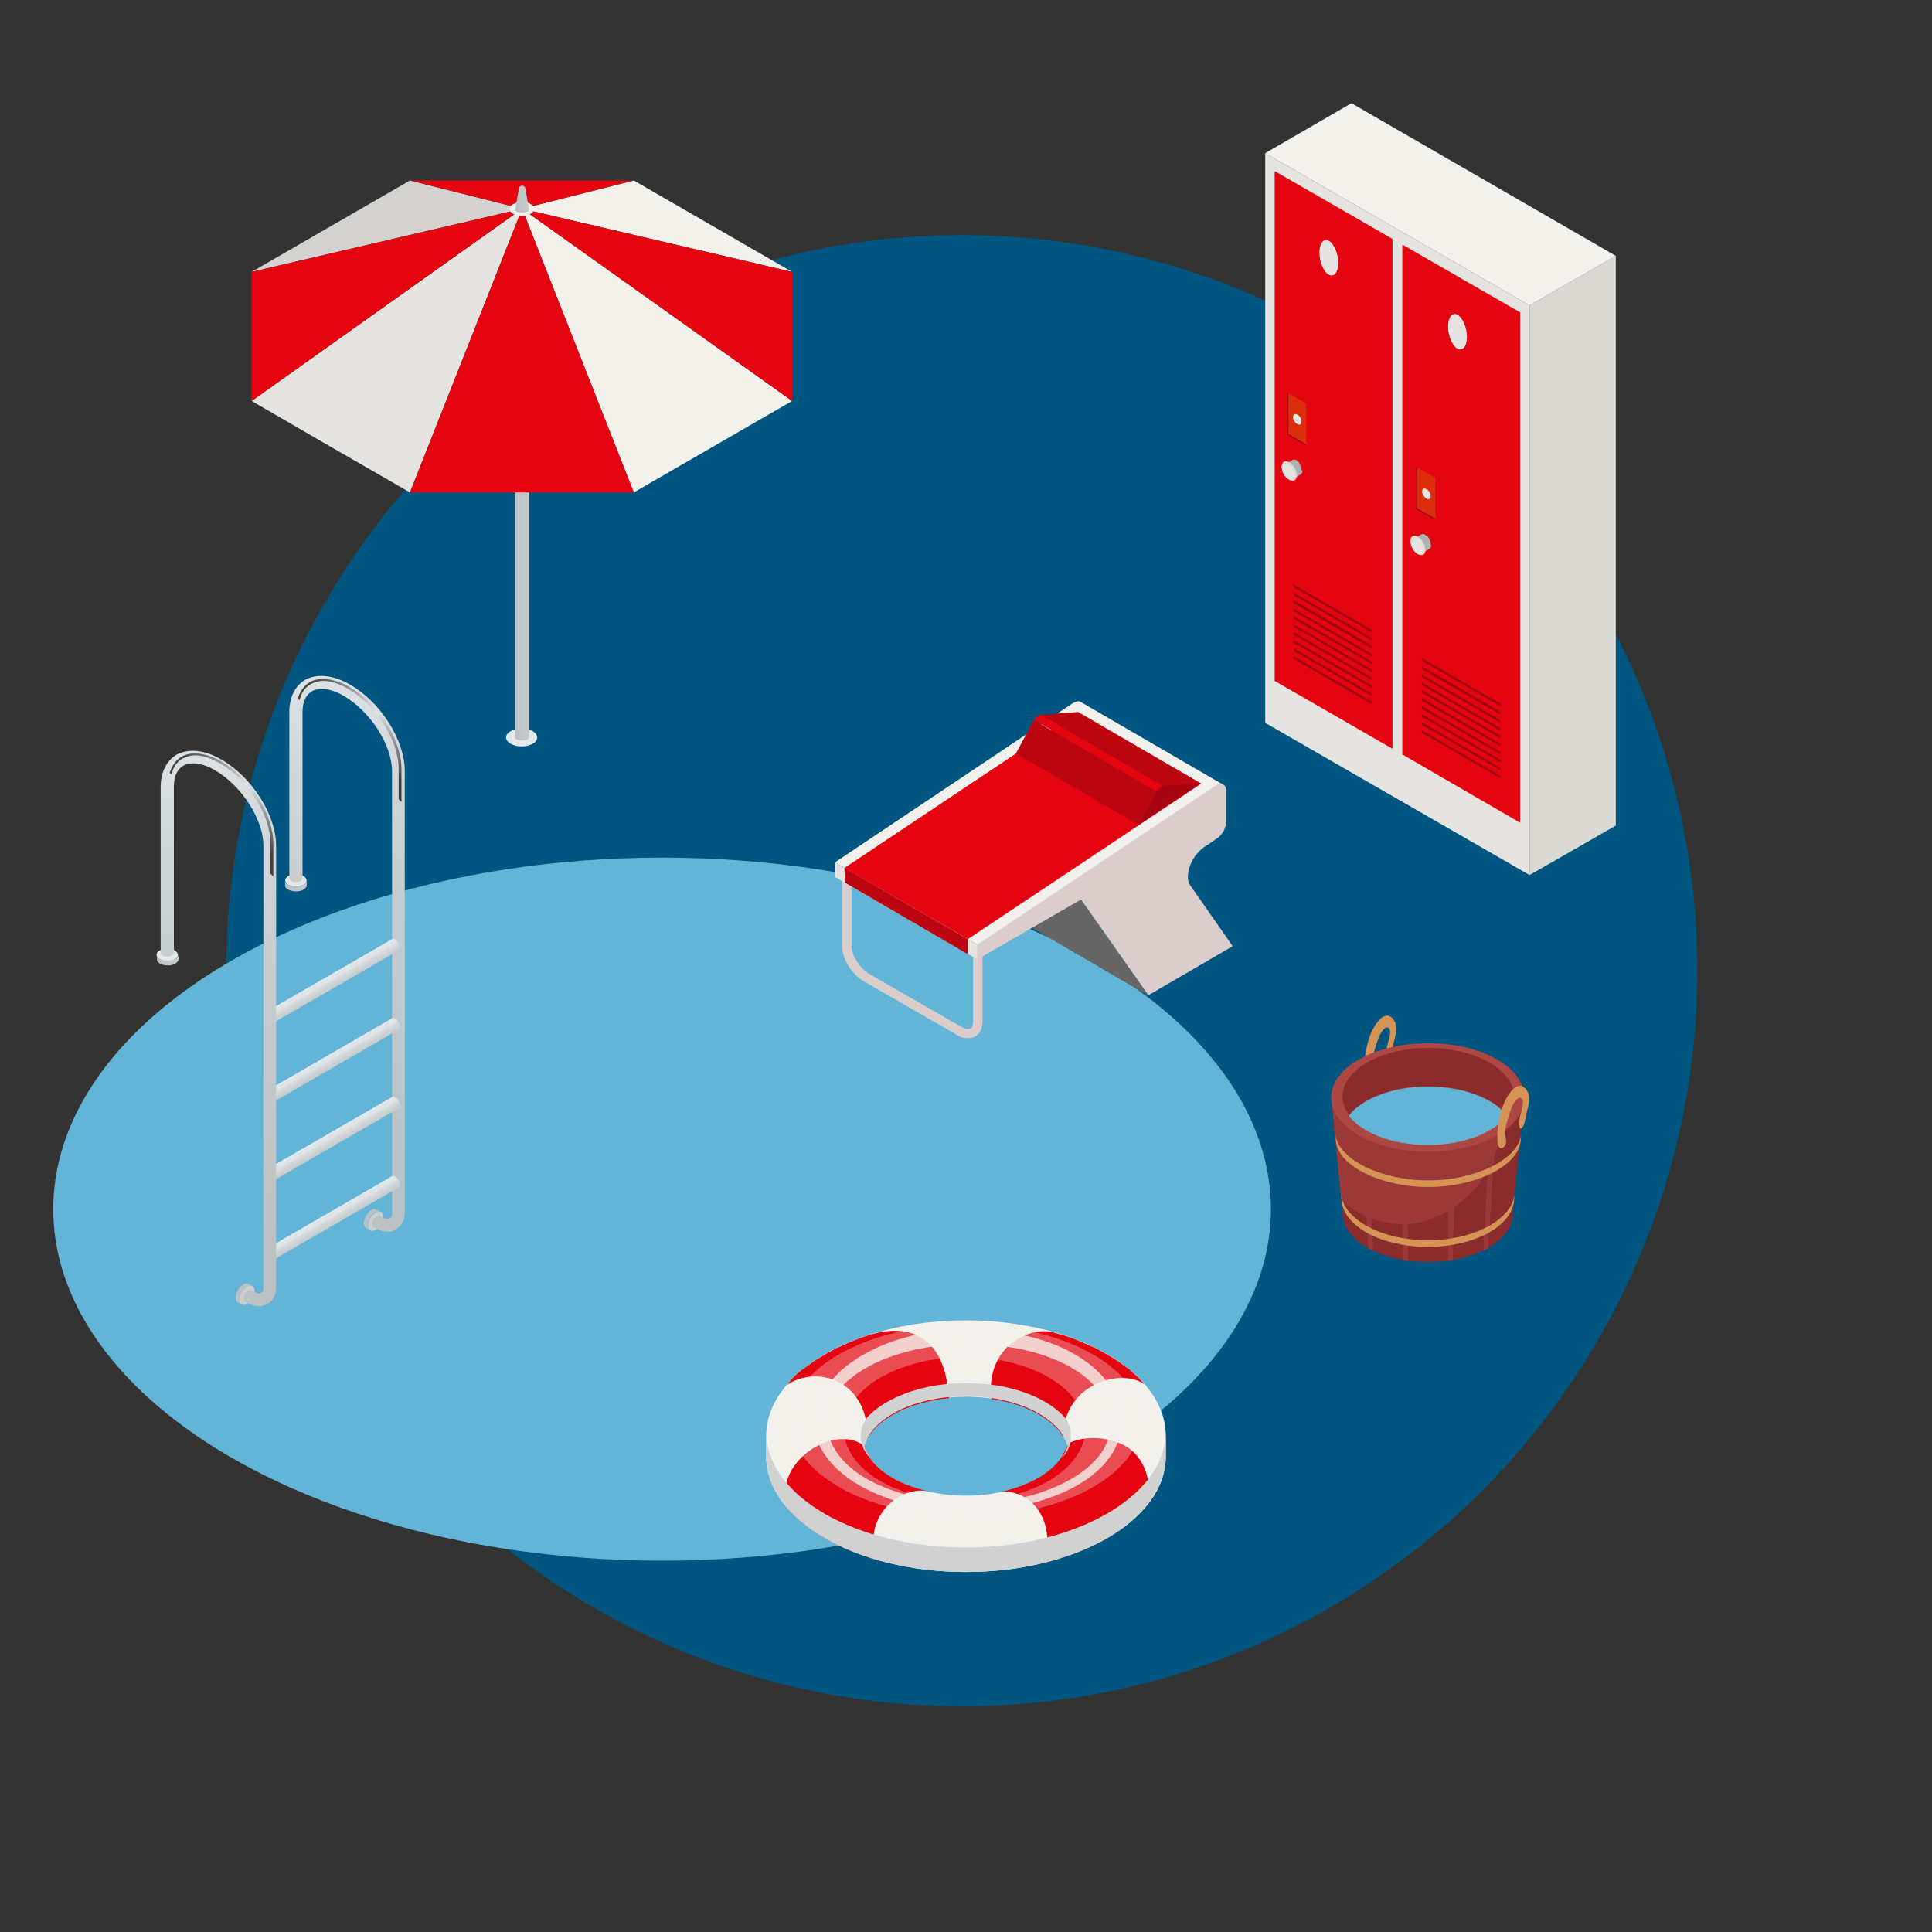 <?xml version="1.0" encoding="utf-8"?>
<!-- Generator: Adobe Illustrator 27.8.0, SVG Export Plug-In . SVG Version: 6.00 Build 0)  -->
<svg version="1.1" id="Layer_1" xmlns="http://www.w3.org/2000/svg" xmlns:xlink="http://www.w3.org/1999/xlink" x="0px" y="0px"
	 viewBox="0 0 410 410" style="enable-background:new 0 0 410 410;" xml:space="preserve">
<rect x="0" y="0" width="410" height="410" fill="#333333" stroke="none"/>
<style type="text/css">
	.st0{fill:#005681;}
	.st1{fill:#63B5D7;}
	.st2{fill:#E3E8EC;}
	.st3{fill:url(#SVGID_1_);}
	.st4{fill:#D4D2CE;}
	.st5{fill:#F3F1EC;}
	.st6{fill:#E6E4E0;}
	.st7{fill:#E40511;}
	.st8{fill:url(#SVGID_00000111185865947666558300000001979780900782419888_);}
	.st9{fill:#C9CED1;}
	.st10{fill:#BBC0C2;}
	.st11{fill:url(#Cylinder_body_00000011751738393223943560000002269066084429181341_);}
	.st12{fill:url(#SVGID_00000178890821420288642380000001347658860468305820_);}
	.st13{opacity:0.7;fill:url(#SVGID_00000137129184228182803220000012989592505873420707_);enable-background:new    ;}
	.st14{fill:url(#Cylinder_face_00000106834296623813525120000011177820382576865157_);}
	.st15{fill:url(#Cylinder_body_00000062178858791724778210000008012664982838470793_);}
	.st16{opacity:0.4;fill:#E3E8EC;enable-background:new    ;}
	.st17{fill:url(#Cylinder_face_00000128460868449020780640000006295120615581147782_);}
	.st18{fill:url(#Cylinder_body_00000092416229199199573640000007113003444946970811_);}
	.st19{fill:url(#Cylinder_face_00000030481832445208643870000010036814493207642262_);}
	.st20{fill:url(#Cylinder_body_00000175309789792180822860000015916182104398151058_);}
	.st21{fill:url(#Cylinder_face_00000177477445433519790110000011127060432420405942_);}
	.st22{fill:url(#Cylinder_body_00000156550212803771497110000005622927618241324453_);}
	.st23{fill:url(#Cylinder_body_00000124143415838037025000000016432150247069443752_);}
	.st24{fill:url(#SVGID_00000050643052543705705510000002859091811458496141_);}
	.st25{opacity:0.7;fill:url(#SVGID_00000061436540232471729520000016298182480556776840_);enable-background:new    ;}
	.st26{opacity:0.3;fill:#F3F1EC;enable-background:new    ;}
	.st27{opacity:0.8;fill:#F3F1EC;enable-background:new    ;}
	.st28{fill:#D1D1D1;}
	.st29{fill:#D69356;}
	.st30{fill:#8A2C2C;}
	.st31{fill:#9B3838;}
	.st32{fill:#AD4744;}
	.st33{fill:#DCCDCD;}
	.st34{enable-background:new    ;}
	.st35{fill:#666666;}
	.st36{fill:#BB0511;}
	.st37{fill:#A70511;}
	.st38{fill:#DBD9D4;}
	.st39{opacity:0.3;}
	.st40{fill:#C28E00;}
	.st41{fill:#A40511;}
	.st42{fill:#ADB1B2;}
</style>
<g>
	<g>
		<circle class="st0" cx="204.1" cy="206" r="156.1"/>
		<ellipse class="st1" cx="140.5" cy="256.6" rx="129.2" ry="74.6"/>
		<g id="_x31__4_">
			<g>
				<g>
					<ellipse class="st2" cx="110.7" cy="156.5" rx="3.3" ry="1.9"/>
					
						<linearGradient id="SVGID_1_" gradientUnits="userSpaceOnUse" x1="109.265" y1="297.9" x2="112.265" y2="297.9" gradientTransform="matrix(1 0 0 -1 0 412)">
						<stop  offset="0" style="stop-color:#BBC0C2"/>
						<stop  offset="1" style="stop-color:#C6CBCD"/>
					</linearGradient>
					<path class="st3" d="M110.8,71.1c0.8,0,1.5,0.7,1.5,1.5v83.9c0,0.8-3,0.8-3,0V72.6C109.3,71.8,109.9,71.1,110.8,71.1z"/>
					<g>
						<g>
							<polygon class="st4" points="87,38.3 53.4,57.7 110.8,44.3 							"/>
							<polygon class="st5" points="168.1,85.1 134.5,104.5 110.8,44.3 							"/>
							<polygon class="st6" points="53.4,85.1 71.2,95.4 87,104.5 110.8,44.3 							"/>
							<polygon class="st5" points="134.5,38.3 168.1,57.7 110.8,44.3 							"/>
							<polygon class="st7" points="53.4,57.7 53.4,85.1 110.8,44.3 							"/>
							<polygon class="st7" points="168.1,57.7 168.1,85.1 110.8,44.3 							"/>
							<polygon class="st7" points="87,104.5 134.5,104.5 110.8,44.3 							"/>
							<polygon class="st7" points="87,38.3 134.5,38.3 110.8,44.3 							"/>
							<path class="st5" d="M108.9,43.3c-1,0.6-1,1.5,0,2.1s2.7,0.6,3.7,0s1-1.5,0-2.1S109.9,42.7,108.9,43.3z"/>
						</g>
					</g>
				</g>
			</g>
			
				<linearGradient id="SVGID_00000141416902305283241270000018386230050824818107_" gradientUnits="userSpaceOnUse" x1="109.265" y1="369.75" x2="112.265" y2="369.75" gradientTransform="matrix(1 0 0 -1 0 412)">
				<stop  offset="0" style="stop-color:#BBC0C2"/>
				<stop  offset="1" style="stop-color:#C6CBCD"/>
			</linearGradient>
			<path style="fill:url(#SVGID_00000141416902305283241270000018386230050824818107_);" d="M110.8,39.4c0.4,0,0.7,0.3,0.7,0.7
				l0.8,4.4c0,0.8-3,0.8-3,0l0.8-4.4C110.1,39.7,110.4,39.4,110.8,39.4z"/>
		</g>
	</g>
	<g id="_x34__1_">
		<g>
			<g id="Axonometric_Cylinder_16_">
				<path id="Cylinder_face_8_" class="st9" d="M79.7,257.3c0.9-0.5,1.6-0.1,1.6,0.9s-0.7,2.3-1.6,2.8s-1.6,0.1-1.6-0.9
					C78.1,259.1,78.8,257.8,79.7,257.3z"/>
				<path id="Cylinder_body_8_" class="st10" d="M78.5,261.1l-0.8-0.5c-0.3-0.2-0.5-0.5-0.5-1c0-1,0.7-2.3,1.6-2.8
					c0.4-0.3,0.8-0.3,1.1-0.1l0.8,0.5c-0.3-0.2-0.7-0.1-1.1,0.1c-0.9,0.5-1.6,1.8-1.6,2.8C78.1,260.6,78.2,261,78.5,261.1z"/>
			</g>
			<g>
				<g id="Axonometric_Cylinder_15_">
					<path id="Cylinder_face_7_" class="st2" d="M64.4,187.8c0.9-0.5,0.9-1.3,0-1.9c-0.9-0.5-2.3-0.5-3.2,0s-0.9,1.3,0,1.9
						C62.1,188.3,63.5,188.3,64.4,187.8z"/>
					
						<linearGradient id="Cylinder_body_00000151505744437270686080000004392592121587540614_" gradientUnits="userSpaceOnUse" x1="60.53" y1="223.963" x2="65.076" y2="223.963" gradientTransform="matrix(1 0 0 -1 0 412)">
						<stop  offset="0" style="stop-color:#BBC0C2"/>
						<stop  offset="1" style="stop-color:#C6CBCD"/>
					</linearGradient>
					<path id="Cylinder_body_7_" style="fill:url(#Cylinder_body_00000151505744437270686080000004392592121587540614_);" d="
						M60.5,186.9v1c0,0.3,0.2,0.7,0.7,0.9c0.9,0.5,2.3,0.5,3.2,0c0.4-0.3,0.7-0.6,0.7-0.9v-1c0,0.3-0.2,0.7-0.7,0.9
						c-0.9,0.5-2.3,0.5-3.2,0C60.7,187.6,60.5,187.2,60.5,186.9z"/>
				</g>
				
					<linearGradient id="SVGID_00000097462661907083326480000009176496119486136483_" gradientUnits="userSpaceOnUse" x1="73.65" y1="152.476" x2="73.65" y2="280.216" gradientTransform="matrix(1 0 0 -1 0 412)">
					<stop  offset="0" style="stop-color:#BBC0C2"/>
					<stop  offset="0.527" style="stop-color:#C6CBCD"/>
					<stop  offset="0.746" style="stop-color:#D1D6D9"/>
					<stop  offset="1" style="stop-color:#E3E8EC"/>
				</linearGradient>
				<path style="fill:url(#SVGID_00000097462661907083326480000009176496119486136483_);" d="M82.3,261.4c-0.9,0-1.9-0.3-2.9-0.9
					c-1.1-0.6,0.3-3,1.4-2.4c1,0.6,1.7,0.6,2,0.4c0.4-0.2,0.4-0.8,0.4-1.1v-93.7c0-5.6-4.6-12.7-10.2-16c-2.7-1.6-5.2-1.9-6.8-1
					c-1.6,0.9-2,2.9-2,4.4v35.2c0,1.2-2.8,1.2-2.8,0v-35.2c0-3.1,1.2-5.5,3.3-6.8c2.5-1.4,6-1.1,9.6,1c6.5,3.7,11.6,11.8,11.6,18.3
					v93.7c0,1.6-0.6,2.8-1.8,3.5C83.6,261.3,83,261.4,82.3,261.4z"/>
			</g>
			
				<radialGradient id="SVGID_00000075130941973965866300000008638207746756248209_" cx="79.653" cy="260.804" r="15.492" gradientTransform="matrix(1 0 0 -1 0 412)" gradientUnits="userSpaceOnUse">
				<stop  offset="0" style="stop-color:#E3E8EC"/>
				<stop  offset="0.335" style="stop-color:#96999C"/>
				<stop  offset="1" style="stop-color:#000000"/>
			</radialGradient>
			<path style="opacity:0.7;fill:url(#SVGID_00000075130941973965866300000008638207746756248209_);enable-background:new    ;" d="
				M63.6,148.6c0.3-1.5,1.1-2.7,2.3-3.4c0.8-0.4,1.7-0.7,2.7-0.7c1.6,0,3.4,0.6,5.3,1.7c5.9,3.4,10.7,11,10.7,16.9v6.5
				c0.2,0.2,0.4,0.4,0.6,0.6v-7c0-6.2-4.8-13.8-11-17.4c-1.9-1.1-3.9-1.7-5.6-1.7c-1.1,0-2.1,0.2-2.9,0.7c-1.2,0.7-2,1.9-2.5,3.4
				C63.3,148.3,63.5,148.5,63.6,148.6z"/>
		</g>
		<g>
			<g>
				<g id="Axonometric_Cylinder_11_">
					
						<linearGradient id="Cylinder_face_00000003092540026884374540000011079313357804993966_" gradientUnits="userSpaceOnUse" x1="56.226" y1="197.08" x2="57.575" y2="194.744" gradientTransform="matrix(1 0 0 -1 0 412)">
						<stop  offset="0" style="stop-color:#E3E8EC"/>
						<stop  offset="1" style="stop-color:#C6CBCD"/>
					</linearGradient>
					<path id="Cylinder_face_6_" style="fill:url(#Cylinder_face_00000003092540026884374540000011079313357804993966_);" d="
						M57.9,216.6c0,0.6-0.4,0.9-1,0.6c-0.5-0.3-1-1-1-1.7s0.4-0.9,1-0.6C57.4,215.3,57.9,216,57.9,216.6z"/>
					
						<linearGradient id="Cylinder_body_00000137843130050617627130000001787425173439245223_" gradientUnits="userSpaceOnUse" x1="70.065" y1="205.07" x2="71.414" y2="202.734" gradientTransform="matrix(1 0 0 -1 0 412)">
						<stop  offset="0" style="stop-color:#E3E8EC"/>
						<stop  offset="1" style="stop-color:#C6CBCD"/>
					</linearGradient>
					<path id="Cylinder_body_6_" style="fill:url(#Cylinder_body_00000137843130050617627130000001787425173439245223_);" d="
						M56.2,214.9l27-15.6c0.2-0.1,0.4-0.1,0.7,0.1c0.5,0.3,1,1,1,1.7c0,0.3-0.1,0.5-0.3,0.6l-27,15.6c0.2-0.1,0.3-0.3,0.3-0.6
						c0-0.6-0.4-1.3-1-1.7C56.6,214.8,56.4,214.8,56.2,214.9z"/>
				</g>
				<path class="st16" d="M84,199.5l-27,15.6c0.2,0.1,0.3,0.3,0.4,0.5l27-15.6C84.3,199.8,84.2,199.6,84,199.5z"/>
			</g>
			<g>
				<g id="Axonometric_Cylinder_10_">
					
						<linearGradient id="Cylinder_face_00000027578260459379302680000004211028726762731688_" gradientUnits="userSpaceOnUse" x1="56.215" y1="180.316" x2="57.564" y2="177.98" gradientTransform="matrix(1 0 0 -1 0 412)">
						<stop  offset="0" style="stop-color:#E3E8EC"/>
						<stop  offset="1" style="stop-color:#C6CBCD"/>
					</linearGradient>
					<path id="Cylinder_face_5_" style="fill:url(#Cylinder_face_00000027578260459379302680000004211028726762731688_);" d="
						M57.9,233.4c0,0.6-0.4,0.9-1,0.6c-0.5-0.3-1-1-1-1.7c0-0.6,0.4-0.9,1-0.6C57.4,232,57.9,232.8,57.9,233.4z"/>
					
						<linearGradient id="Cylinder_body_00000112625965788333945360000004405604296006288258_" gradientUnits="userSpaceOnUse" x1="70.047" y1="188.302" x2="71.396" y2="185.966" gradientTransform="matrix(1 0 0 -1 0 412)">
						<stop  offset="0" style="stop-color:#E3E8EC"/>
						<stop  offset="1" style="stop-color:#C6CBCD"/>
					</linearGradient>
					<path id="Cylinder_body_5_" style="fill:url(#Cylinder_body_00000112625965788333945360000004405604296006288258_);" d="
						M56.2,231.7l27-15.6c0.2-0.1,0.4-0.1,0.7,0.1c0.5,0.3,1,1,1,1.7c0,0.3-0.1,0.5-0.3,0.6l-27,15.6c0.2-0.1,0.3-0.3,0.3-0.6
						c0-0.6-0.4-1.3-1-1.7C56.6,231.6,56.4,231.6,56.2,231.7z"/>
				</g>
				<path class="st16" d="M84,216.3l-27,15.6c0.2,0.1,0.3,0.3,0.4,0.5l27-15.6C84.3,216.6,84.2,216.4,84,216.3z"/>
			</g>
			<g>
				<g id="Axonometric_Cylinder_5_">
					
						<linearGradient id="Cylinder_face_00000124135317480423280940000007166207417545254840_" gradientUnits="userSpaceOnUse" x1="56.233" y1="163.569" x2="57.581" y2="161.233" gradientTransform="matrix(1 0 0 -1 0 412)">
						<stop  offset="0" style="stop-color:#E3E8EC"/>
						<stop  offset="1" style="stop-color:#C6CBCD"/>
					</linearGradient>
					<path id="Cylinder_face_4_" style="fill:url(#Cylinder_face_00000124135317480423280940000007166207417545254840_);" d="
						M57.9,250.1c0,0.6-0.4,0.9-1,0.6c-0.5-0.3-1-1-1-1.7s0.4-0.9,1-0.6C57.4,248.8,57.9,249.5,57.9,250.1z"/>
					
						<linearGradient id="Cylinder_body_00000013892094277215176680000004367228505165967779_" gradientUnits="userSpaceOnUse" x1="70.072" y1="171.559" x2="71.421" y2="169.223" gradientTransform="matrix(1 0 0 -1 0 412)">
						<stop  offset="0" style="stop-color:#E3E8EC"/>
						<stop  offset="1" style="stop-color:#C6CBCD"/>
					</linearGradient>
					<path id="Cylinder_body_4_" style="fill:url(#Cylinder_body_00000013892094277215176680000004367228505165967779_);" d="
						M56.2,248.4l27-15.6c0.2-0.1,0.4-0.1,0.7,0.1c0.5,0.3,1,1,1,1.7c0,0.3-0.1,0.5-0.3,0.6l-27,15.6c0.2-0.1,0.3-0.3,0.3-0.6
						c0-0.6-0.4-1.3-1-1.7C56.6,248.3,56.4,248.3,56.2,248.4z"/>
				</g>
				<path class="st16" d="M84,233l-27,15.6c0.2,0.1,0.3,0.3,0.4,0.5l27-15.6C84.3,233.3,84.2,233.2,84,233z"/>
			</g>
			<g>
				<g id="Axonometric_Cylinder_3_">
					
						<linearGradient id="Cylinder_face_00000057113980206941492750000007498287070169329840_" gradientUnits="userSpaceOnUse" x1="56.214" y1="146.8" x2="57.563" y2="144.464" gradientTransform="matrix(1 0 0 -1 0 412)">
						<stop  offset="0" style="stop-color:#E3E8EC"/>
						<stop  offset="1" style="stop-color:#C6CBCD"/>
					</linearGradient>
					<path id="Cylinder_face_3_" style="fill:url(#Cylinder_face_00000057113980206941492750000007498287070169329840_);" d="
						M57.9,266.9c0,0.6-0.4,0.9-1,0.6c-0.5-0.3-1-1-1-1.7c0-0.6,0.4-0.9,1-0.6C57.4,265.6,57.9,266.3,57.9,266.9z"/>
					
						<linearGradient id="Cylinder_body_00000057134504863016708720000018423203412847715256_" gradientUnits="userSpaceOnUse" x1="70.054" y1="154.79" x2="71.402" y2="152.455" gradientTransform="matrix(1 0 0 -1 0 412)">
						<stop  offset="0" style="stop-color:#E3E8EC"/>
						<stop  offset="1" style="stop-color:#C6CBCD"/>
					</linearGradient>
					<path id="Cylinder_body_3_" style="fill:url(#Cylinder_body_00000057134504863016708720000018423203412847715256_);" d="
						M56.2,265.2l27-15.6c0.2-0.1,0.4-0.1,0.7,0.1c0.5,0.3,1,1,1,1.7c0,0.3-0.1,0.5-0.3,0.6l-27,15.6c0.2-0.1,0.3-0.3,0.3-0.6
						c0-0.6-0.4-1.3-1-1.7C56.6,265.1,56.4,265.1,56.2,265.2z"/>
				</g>
				<path class="st16" d="M84,249.8l-27,15.6c0.2,0.1,0.3,0.3,0.4,0.5l27-15.6C84.3,250.1,84.2,249.9,84,249.8z"/>
			</g>
		</g>
		<g>
			<g id="Axonometric_Cylinder_2_">
				<path id="Cylinder_face_2_" class="st9" d="M52.4,273c0.9-0.5,1.6-0.1,1.6,0.9s-0.7,2.3-1.6,2.8c-0.9,0.5-1.6,0.1-1.6-0.9
					S51.5,273.6,52.4,273z"/>
				<path id="Cylinder_body_2_" class="st10" d="M51.3,276.9l-0.8-0.5c-0.3-0.2-0.5-0.5-0.5-1c0-1,0.7-2.3,1.6-2.8
					c0.4-0.3,0.8-0.3,1.1-0.1l0.8,0.5c-0.3-0.2-0.7-0.1-1.1,0.1c-0.9,0.5-1.6,1.8-1.6,2.8C50.8,276.3,51,276.7,51.3,276.9z"/>
			</g>
			<g>
				<g id="Axonometric_Cylinder_1_">
					<path id="Cylinder_face_1_" class="st2" d="M37.1,203.6c0.9-0.5,0.9-1.3,0-1.9c-0.9-0.5-2.3-0.5-3.2,0s-0.9,1.3,0,1.9
						C34.8,204.1,36.3,204.1,37.1,203.6z"/>
					
						<linearGradient id="Cylinder_body_00000033342592601760213530000001001075816602826680_" gradientUnits="userSpaceOnUse" x1="33.264" y1="208.262" x2="37.811" y2="208.262" gradientTransform="matrix(1 0 0 -1 0 412)">
						<stop  offset="0" style="stop-color:#BBC0C2"/>
						<stop  offset="1" style="stop-color:#C6CBCD"/>
					</linearGradient>
					<path id="Cylinder_body_1_" style="fill:url(#Cylinder_body_00000033342592601760213530000001001075816602826680_);" d="
						M33.3,202.6v1c0,0.3,0.2,0.7,0.7,0.9c0.9,0.5,2.3,0.5,3.2,0c0.4-0.3,0.7-0.6,0.7-0.9v-1c0,0.3-0.2,0.7-0.7,0.9
						c-0.9,0.5-2.3,0.5-3.2,0C33.5,203.3,33.3,203,33.3,202.6z"/>
				</g>
				
					<linearGradient id="SVGID_00000181050142786487422400000015279357048967417755_" gradientUnits="userSpaceOnUse" x1="46.35" y1="136.735" x2="46.35" y2="264.475" gradientTransform="matrix(1 0 0 -1 0 412)">
					<stop  offset="0" style="stop-color:#BBC0C2"/>
					<stop  offset="0.527" style="stop-color:#C6CBCD"/>
					<stop  offset="0.746" style="stop-color:#D1D6D9"/>
					<stop  offset="1" style="stop-color:#E3E8EC"/>
				</linearGradient>
				<path style="fill:url(#SVGID_00000181050142786487422400000015279357048967417755_);" d="M55,277.2c-0.9,0-1.9-0.3-2.9-0.9
					c-1.1-0.6,0.3-3,1.4-2.4c1,0.6,1.7,0.6,2,0.4c0.4-0.2,0.4-0.8,0.4-1.1v-93.7c0-5.6-4.6-12.7-10.2-16c-2.7-1.6-5.2-1.9-6.8-1
					s-2,2.9-2,4.4v35.2c0,1.2-2.8,1.2-2.8,0V167c0-3.1,1.2-5.5,3.3-6.8c2.5-1.4,6-1.1,9.6,1c6.5,3.7,11.6,11.8,11.6,18.3v93.7
					c0,1.6-0.6,2.8-1.8,3.5C56.3,277,55.7,277.2,55,277.2z"/>
			</g>
			
				<radialGradient id="SVGID_00000098191514011011987580000008464860279064352132_" cx="52.387" cy="245.063" r="15.492" gradientTransform="matrix(1 0 0 -1 0 412)" gradientUnits="userSpaceOnUse">
				<stop  offset="0" style="stop-color:#E3E8EC"/>
				<stop  offset="0.335" style="stop-color:#96999C"/>
				<stop  offset="1" style="stop-color:#000000"/>
			</radialGradient>
			<path style="opacity:0.7;fill:url(#SVGID_00000098191514011011987580000008464860279064352132_);enable-background:new    ;" d="
				M36.4,164.4c0.3-1.5,1.1-2.7,2.3-3.4c0.8-0.4,1.7-0.7,2.7-0.7c1.6,0,3.4,0.6,5.3,1.7c5.9,3.4,10.7,11,10.7,16.9v6.5
				c0.2,0.2,0.4,0.4,0.6,0.6v-7c0-6.2-4.8-13.8-11-17.4c-1.9-1.1-3.9-1.7-5.6-1.7c-1.1,0-2.1,0.2-2.9,0.7c-1.2,0.7-2,1.9-2.5,3.4
				C36.1,164.1,36.2,164.2,36.4,164.4z"/>
		</g>
	</g>
	<g id="_x35__1_">
		<g id="_x31__5_">
			<path class="st5" d="M247.4,304.7c0-13.5-19-24.5-42.4-24.5s-42.4,11-42.4,24.5v4.4c0,13.5,19,24.5,42.4,24.5s42.4-11,42.4-24.5
				V304.7z M205,317.4c-10.8,0-19.8-4.5-21.6-10.5c1.8-6,10.8-10.5,21.6-10.5s19.8,4.5,21.6,10.5C224.8,312.8,215.8,317.4,205,317.4
				z"/>
			<path class="st7" d="M170.6,290.4L170.6,290.4c0.7-0.5,1.4-1,2.1-1.5l0,0c1.5-1,3.1-1.9,4.8-2.8l0,0c0.9-0.4,1.8-0.8,2.7-1.2l0,0
				c1.8-0.8,3.8-1.5,5.8-2c7.4-1.7,14.5,0.8,15.4,13.8c-8.1,0.8-14.8,4.1-17.3,8.6c0.3-12.2-10.5-15.8-17.1-11.4
				C168,292.6,169.2,291.4,170.6,290.4z M183.4,306.9c-1.6-1.5-4.9-2-8-0.9c-5.4,1.9-10.1,7.2-8.5,13.8c3.8,4.5,9.8,8.2,17.3,10.6
				c0.3,0.1,0.7,0.2,1,0.3c0.2,0.1,0.4,0.1,0.6,0.2c-2.6-9.7,5.5-15.7,11.4-14.4C190,315,184.7,311.3,183.4,306.9z M238.7,306.8
				c-3.4-1.8-8.1-2.3-12-0.5c0,0.2-0.1,0.4-0.2,0.6l0,0c0,0,0,0.1-0.1,0.1c0,0.1-0.1,0.3-0.2,0.4c-1.6,4.3-6.9,7.7-13.9,9.2
				c6.5-0.6,11.9,6,9.3,15c9.8-2.4,17.6-6.9,21.9-12.5C244.5,314.8,243.1,309.2,238.7,306.8z M225.7,305
				c-0.3-11.1,12.2-14.9,17.2-11.2c-1-1.2-2.2-2.3-3.5-3.4l0,0c-0.7-0.5-1.4-1-2.1-1.5l0,0c-1.5-1-3.1-1.9-4.8-2.8l0,0
				c-0.9-0.4-1.8-0.8-2.7-1.2l0,0c-1.8-0.8-3.8-1.5-5.8-2c-5-1.8-15,2.6-13.6,14C217.5,297.9,223.3,301,225.7,305z M210.6,316.9
				C210.6,316.9,210.6,317,210.6,316.9L210.6,316.9L210.6,316.9z"/>
			<path class="st26" d="M205,281.1c-20.6,0-37.2,9.1-37.2,20.4s16.7,20.4,37.2,20.4c20.6,0,37.2-9.1,37.2-20.4
				S225.5,281.1,205,281.1z M204.7,318.6c-14.2,0-25.6-6.8-25.6-15.3c0-8.4,11.5-15.3,25.6-15.3c14.2,0,25.6,6.8,25.6,15.3
				C230.3,311.7,218.8,318.6,204.7,318.6z"/>
			<path class="st27" d="M208.4,282.2c-28.5-1.6-47.3,19.1-27.2,32.3c10.7,6.8,26.9,7.7,39.2,4.1
				C249.1,310.2,241.1,283.9,208.4,282.2z M220,317c-15.4,4.9-43.4,0.7-44.7-15.2l0,0c0.1-9.4,14.5-17.4,33.1-16.5
				C238.2,286.8,246,308.8,220,317z"/>
			<path class="st28" d="M205,328.4c-23.2,0-42-10.7-42.4-24.1c0,0.1,0,0.3,0,0.4v4.4c0,13.5,19,24.5,42.4,24.5s42.4-11,42.4-24.5
				v-4.4c0-0.1,0-0.3,0-0.4C247,317.6,228.1,328.4,205,328.4z"/>
			<path class="st28" d="M225.4,309.3c2.5-2.4,2.5-6.6,0.1-9c-4.1-4.1-11.7-6.8-20.5-6.8s-16.4,2.8-20.5,6.8c-2.5,2.5-2.4,6.6,0.1,9
				l0,0c-0.5-0.8-1-1.6-1.2-2.5c1.8-6,10.8-10.5,21.6-10.5s19.8,4.5,21.6,10.5C226.3,307.8,225.9,308.6,225.4,309.3
				C225.3,309.4,225.3,309.4,225.4,309.3z"/>
		</g>
	</g>
	<g>
		<g>
			<path class="st29" d="M289.6,227.6c-0.1-1.7-0.1-3.9,0.9-7.1c1-3.2,3.2-6,4.8-4.6c1.6,1.4,0.9,3.6,0.5,5.2
				c-0.3,1.3-0.4,2.9-1.1,3.4c-0.7,0.4-0.5-1.5-0.4-2.2s1.3-3.7,0.3-4.2c-0.7-0.3-1.6,0.9-2.1,2.3c-0.5,1.4-1.5,4.4-1.3,5.6
				c0.3,1.2,0.4,2-0.4,2.6C290,229.1,289.6,228.4,289.6,227.6z"/>
			<g>
				<path class="st30" d="M320.6,232.9c-1.4,8.1-4.1,16.4-9.1,20.9c-11.2,10.1-21.4,5.2-26.8,1.2l0.3,2.7c0,5.6,8.1,10.1,18,10.1
					c10,0,18-4.5,18-10.1l2.5-24.9h-2.9V232.9z"/>
				<path class="st30" d="M311.5,253.8c5-4.5,7.7-12.8,9.1-20.9h-38.1l2.2,22.1C290.1,259.1,300.3,263.9,311.5,253.8z"/>
				<path class="st31" d="M311.5,253.8c5-4.5,7.7-12.8,9.1-20.9h-38.1l2.2,22.1C290.1,259.1,300.3,263.9,311.5,253.8z"/>
			</g>
			<path class="st31" d="M288.7,240.5c0.2,0.3,1.7,24.4,1.7,24.4l1,0.5l-1.3-24.1L288.7,240.5z"/>
			<polygon class="st31" points="297.2,243.2 297.8,267.5 298.8,267.6 298.7,243.2 			"/>
			<path class="st31" d="M317.5,240.5c-0.2,0.3-1.7,24.4-1.7,24.4l-1,0.5l1.3-24.1L317.5,240.5z"/>
			<polygon class="st31" points="308.9,243.2 308.3,267.5 307.3,267.6 307.4,243.2 			"/>
			<path class="st32" d="M323.5,232.9c0,6.4-9.2,11.5-20.5,11.5s-20.5-5.2-20.5-11.5c0-6.4,9.2-11.5,20.5-11.5
				C314.4,221.3,323.5,226.5,323.5,232.9z"/>
			<g>
				<path class="st30" d="M303,230.5c7.5,0,14,2.6,16.8,6.2c0.9-1.2,1.5-2.6,1.5-4c0-5.7-8.2-10.3-18.2-10.3s-18.2,4.6-18.2,10.3
					c0,1.4,0.5,2.8,1.5,4C289.1,233.1,295.5,230.5,303,230.5z"/>
				<path class="st1" d="M303,243c7.5,0,14-2.6,16.8-6.2c-2.8-3.7-9.2-6.2-16.8-6.2s-14,2.6-16.8,6.2C289.1,240.4,295.5,243,303,243
					z"/>
			</g>
			<g>
				<path class="st29" d="M303.1,263.2c-9.8,0-17.8-4.3-18.5-9.7l0,0l0.1,1.3c0.5,5.5,8.5,9.8,18.3,9.8s17.7-4.3,18.3-9.7l0.1-1.4
					l0,0C320.8,258.8,312.8,263.2,303.1,263.2z"/>
			</g>
			<path class="st29" d="M303.1,250.5c-9.8,0-19-4.3-19.7-9.7l0,0l0.1,1.3c0.5,5.5,9.8,9.8,19.6,9.8c9.8,0,19-4.3,19.6-9.7l0.1-1.4
				l0,0C322.1,246.2,312.8,250.5,303.1,250.5z"/>
		</g>
		<path class="st29" d="M317.8,242.5c-0.1-1.7-0.1-3.9,0.9-7.1c1-3.2,3.2-6,4.8-4.6c1.6,1.4,0.9,3.6,0.5,5.2
			c-0.3,1.3-0.4,2.9-1.1,3.4c-0.7,0.4-0.5-1.5-0.4-2.2s1.3-3.7,0.3-4.2c-0.7-0.3-1.6,0.9-2.1,2.3c-0.5,1.4-1.5,4.4-1.3,5.6
			c0.3,1.2,0.4,2-0.4,2.6C318.3,244,317.9,243.3,317.8,242.5z"/>
	</g>
	<g id="_x31_6_1_">
		<g>
			<path class="st33" d="M205.4,220.3c0.6,0,1.1-0.1,1.6-0.4c1-0.6,1.5-1.6,1.5-3v-15.6c0-0.5-0.4-1-1-1c-0.5,0-1,0.4-1,1v15.6
				c0,0.4-0.1,1.1-0.5,1.3c-0.5,0.3-1.3,0.1-2.2-0.4l-19.3-11.1c-2-1.2-3.8-3.9-3.8-5.9v-15.6c0-0.5-0.4-1-1-1c-0.5,0-1,0.4-1,1
				v15.6c0,2.7,2.1,6,4.7,7.5l19.3,11.1C203.7,220.1,204.6,220.3,205.4,220.3z"/>
		</g>
		<g>
			<g>
				<g class="st34">
					<g>
						<polygon class="st35" points="229.4,190.9 199.2,173.4 213.5,193.7 243.7,211.3 						"/>
					</g>
					<g>
						<polygon class="st6" points="207.4,200.5 177.2,183 177.2,186.1 207.4,203.6 						"/>
					</g>
					<g>
						<polygon class="st36" points="205.4,199.3 179.2,184.1 179.3,187.3 205.4,202.5 						"/>
					</g>
					<path class="st5" d="M227.7,149.2c0.1,0,0.1-0.1,0.2-0.1c0.6-0.3,1.1-0.4,1.5-0.1l30.3,17.6c-0.4-0.2-0.9-0.2-1.5,0.1
						c-0.1,0-0.1,0.1-0.2,0.1l-50.5,33.7L177.2,183L227.7,149.2z"/>
					<polygon class="st7" points="254.9,166.3 228.8,151.1 179.2,184.2 205.4,199.3 					"/>
					<g>
						<path class="st33" d="M258.1,166.7c-0.1,0-0.1,0.1-0.2,0.1l-50.5,33.7v3.1l22-12.7l14.3,20.3l17.9-10.4l-9-12.9
							c-1.4-1.9,0.2-6.3,2.9-8.1l2.8-1.9c1.1-0.7,1.9-2.3,1.9-3.5v-6.6C260.3,166.6,259.3,166,258.1,166.7z"/>
					</g>
				</g>
				<g class="st34">
					<g>
						<polygon class="st36" points="254.9,166.3 228.7,151.1 220.7,151.7 246.8,166.9 						"/>
					</g>
					<g>
						<polygon class="st36" points="245.5,168 219.4,152.8 215.6,159.9 241.7,175.1 						"/>
					</g>
					<path class="st7" d="M219.8,152.3c0.2-0.2,0.3-0.3,0.5-0.4c0.2-0.1,0.3-0.1,0.5-0.2l26.1,15.2c-0.1,0-0.3,0.1-0.5,0.2
						c-0.2,0.1-0.4,0.3-0.5,0.4c-0.1,0.1-0.2,0.3-0.3,0.5l-26.1-15.2C219.5,152.6,219.6,152.4,219.8,152.3z"/>
					<g>
						<path class="st37" d="M246.4,167c-0.3,0.2-0.6,0.5-0.9,0.9l-3.8,7.1l13.2-8.8l-8,0.6C246.7,166.9,246.5,166.9,246.4,167z"/>
					</g>
				</g>
			</g>
		</g>
	</g>
	<g>
		<polygon id="Cube_face_-_left_1_" class="st38" points="324.6,185.7 342.9,175.2 342.9,54.3 324.6,64.8 		"/>
		<polygon id="Cube_face_-_right_5_" class="st6" points="268.5,153.4 324.6,185.7 324.6,64.8 268.5,32.5 		"/>
		<polygon id="Cube_face_-_top_1_" class="st5" points="324.6,64.8 342.9,54.3 286.8,21.9 268.5,32.5 		"/>
		<g>
			<polygon id="Cube_face_-_right_4_" class="st7" points="297.6,160.1 322.6,174.6 322.6,66.3 297.6,51.9 			"/>
			<polygon id="Cube_face_-_right_3_" class="st7" points="270.5,144.5 295.5,158.9 295.5,50.7 270.5,36.3 			"/>
			<g>
				<g>
					<g id="Axonometric_Cube_2_" class="st39">
						<polygon id="Cube_face_-_right_2_" class="st40" points="273.1,92.3 277.2,94.6 277.2,85.6 273.1,83.3 						"/>
					</g>
					<polygon class="st41" points="273.4,83.4 273.4,92.1 277.2,94.3 277.2,94.6 273.1,92.3 273.1,83.3 					"/>
					<path id="Cylinder_face_10_" class="st6" d="M276.2,89.5c0,0.6-0.4,0.8-0.9,0.5s-0.9-0.9-0.9-1.5s0.4-0.8,0.9-0.5
						C275.8,88.2,276.2,88.9,276.2,89.5z"/>
				</g>
				<g>
					<g>
						<path class="st42" d="M276.2,99.6L276.2,99.6c0-0.1,0-0.2,0-0.3l0,0c0-0.1,0-0.1-0.1-0.2c0,0,0,0,0-0.1s-0.1-0.1-0.1-0.2l0,0
							l0,0c0-0.1,0-0.1-0.1-0.2c0,0,0,0,0-0.1l-0.1-0.1l0,0c0-0.1-0.1-0.1-0.1-0.2l0,0l-0.1-0.1l0,0l0,0c0,0,0-0.1-0.1-0.1l0,0
							c0,0-0.1,0-0.1-0.1l0,0c0,0-0.1,0-0.1-0.1l0,0l-0.1-0.1c-0.3-0.2-0.7-0.2-0.9-0.1l-1.7,1c0.3,0.2,0.5,0.5,0.5,0.9
							s0.2,0.9,0.5,1.3c0.2,0.2,0.4,0.4,0.6,0.5c0.1,0.1,0.2,0.2,0.2,0.3l1.6-0.9c0.2-0.1,0.4-0.4,0.4-0.8
							C276.2,99.8,276.2,99.7,276.2,99.6z"/>
						<g>
							<path class="st38" d="M273.6,98.1c0.9,0.5,1.6,1.7,1.6,2.8c0,1-0.7,1.4-1.6,0.9s-1.6-1.7-1.6-2.8
								C272,98,272.7,97.6,273.6,98.1z"/>
							<path class="st6" d="M273.4,98.4c0.8,0.5,1.4,1.6,1.4,2.5s-0.6,1.3-1.4,0.8s-1.4-1.6-1.4-2.5S272.7,97.9,273.4,98.4z"/>
						</g>
					</g>
				</g>
			</g>
			<g>
				<g>
					<g id="Axonometric_Cube_1_" class="st39">
						<polygon id="Cube_face_-_right_1_" class="st40" points="300.5,108.1 304.6,110.4 304.6,101.4 300.5,99.1 						"/>
					</g>
					<polygon class="st41" points="300.8,99.2 300.8,107.9 304.6,110.1 304.6,110.4 300.5,108.1 300.5,99.1 					"/>
					<path id="Cylinder_face_9_" class="st6" d="M303.6,105.3c0,0.6-0.4,0.8-0.9,0.5s-0.9-0.9-0.9-1.5s0.4-0.8,0.9-0.5
						C303.2,104,303.6,104.7,303.6,105.3z"/>
				</g>
				<g>
					<g>
						<path class="st42" d="M303.6,115.4L303.6,115.4c0-0.1,0-0.2,0-0.3l0,0c0-0.1,0-0.1-0.1-0.2c0,0,0,0,0-0.1s-0.1-0.1-0.1-0.2
							l0,0l0,0c0-0.1,0-0.1-0.1-0.2c0,0,0,0,0-0.1l-0.1-0.1l0,0c0-0.1-0.1-0.1-0.1-0.2l0,0l-0.1-0.1l0,0l0,0c0,0,0-0.1-0.1-0.1
							c0,0,0,0-0.1,0c0,0-0.1,0-0.1-0.1l0,0c0,0-0.1,0-0.1-0.1l0,0l-0.1-0.1c-0.3-0.2-0.7-0.2-0.9-0.1l-1.7,1
							c0.3,0.2,0.5,0.5,0.5,0.9s0.2,0.9,0.5,1.3c0.2,0.2,0.4,0.4,0.6,0.5c0.1,0.1,0.2,0.2,0.2,0.3l1.6-0.9c0.2-0.1,0.4-0.4,0.4-0.8
							C303.6,115.6,303.6,115.5,303.6,115.4z"/>
						<g>
							<path class="st38" d="M300.9,113.9c0.9,0.5,1.6,1.7,1.6,2.8c0,1-0.7,1.4-1.6,0.9s-1.6-1.7-1.6-2.8
								C299.3,113.8,300,113.4,300.9,113.9z"/>
							<path class="st6" d="M300.8,114.2c0.8,0.5,1.4,1.6,1.4,2.5s-0.6,1.3-1.4,0.8s-1.4-1.6-1.4-2.5S300,113.7,300.8,114.2z"/>
						</g>
					</g>
				</g>
			</g>
			<path class="st41" d="M274.5,124l16.7,9.7v0.6l-16.7-9.7V124z M274.5,126.3l16.7,9.7v-0.6l-16.7-9.7V126.3z M274.5,128l16.7,9.7
				V137l-16.7-9.7V128z M274.5,129.7l16.7,9.7v-0.6l-16.7-9.7V129.7z M274.5,131.3l16.7,9.7v-0.6l-16.7-9.7V131.3z M274.5,133
				l16.7,9.7v-0.6l-16.7-9.7V133z M274.5,134.7l16.7,9.7v-0.6l-16.7-9.7V134.7z M274.5,136.4l16.7,9.7v-0.6l-16.7-9.7V136.4z
				 M274.5,138.1l16.7,9.7v-0.6l-16.7-9.7V138.1z M274.5,139.8l16.7,9.7v-0.6l-16.7-9.7V139.8z"/>
			<path class="st41" d="M301.7,139.6l16.7,9.7v0.6l-16.7-9.7V139.6z M301.7,142l16.7,9.7V151l-16.7-9.7V142z M301.7,143.7l16.7,9.7
				v-0.6l-16.7-9.7V143.7z M301.7,145.4l16.7,9.7v-0.6l-16.7-9.7V145.4z M301.7,147l16.7,9.7v-0.6l-16.7-9.7V147z M301.7,148.7
				l16.7,9.7v-0.6l-16.7-9.7V148.7z M301.7,150.4l16.7,9.7v-0.6l-16.7-9.7V150.4z M301.7,152.1l16.7,9.7v-0.6l-16.7-9.7V152.1z
				 M301.7,153.8l16.7,9.7v-0.6l-16.7-9.7V153.8z M301.7,155.5l16.7,9.7v-0.6l-16.7-9.7V155.5z"/>
			<path class="st6" d="M280,53.6c0,2,0.9,4.1,2,4.7c1.1,0.6,2-0.5,2-2.5s-0.9-4.1-2-4.7C280.9,50.5,280,51.6,280,53.6z"/>
			<path class="st6" d="M307.3,69.3c0,2,0.9,4.1,2,4.7s2-0.5,2-2.5s-0.9-4.1-2-4.7C308.2,66.2,307.3,67.3,307.3,69.3z"/>
		</g>
	</g>
</g>
</svg>
